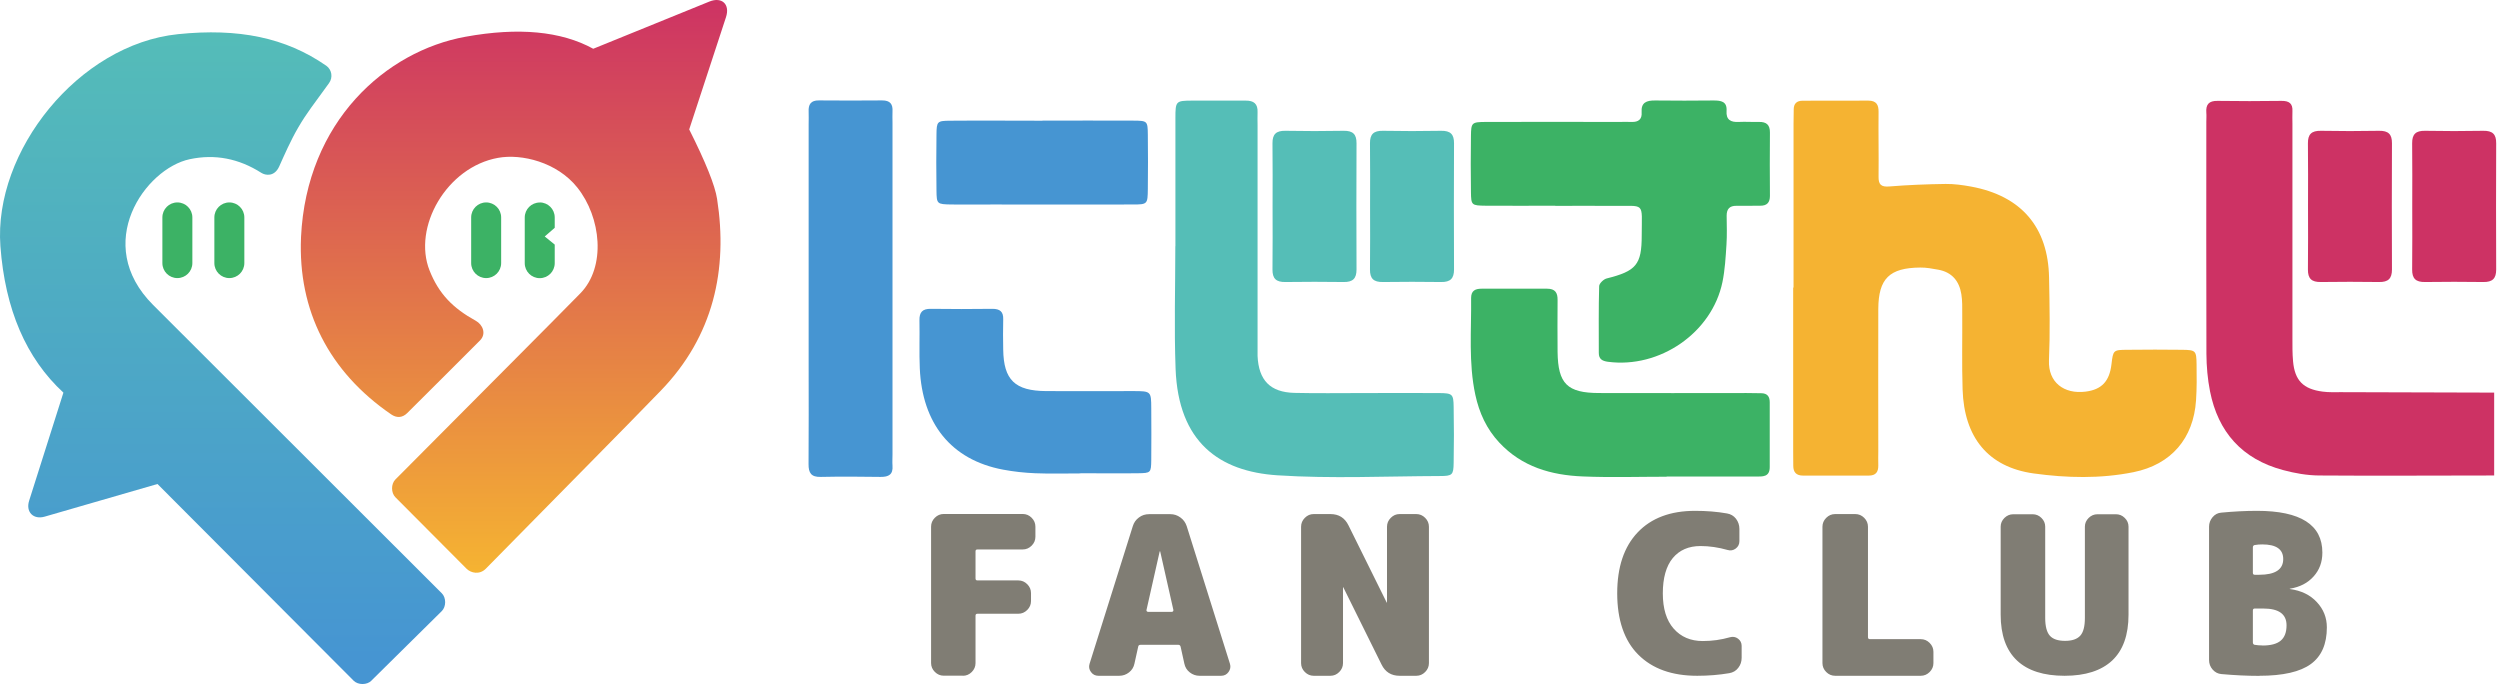 <svg width="530" height="146" viewBox="0 0 530 146" fill="none" xmlns="http://www.w3.org/2000/svg">
<path fill-rule="evenodd" clip-rule="evenodd" d="M78.74 144.289L93.653 129.556C94.613 128.613 94.613 126.709 93.653 125.766C63.049 95.208 40.952 73.126 32.461 64.651C19.485 51.69 30.756 35.749 40.241 33.746C45.57 32.62 50.619 33.597 55.402 36.643C56.279 37.205 58.183 37.52 59.192 35.285C60.202 33.034 61.626 29.756 63.248 26.992C65.085 23.847 66.409 22.274 69.67 17.739C69.703 17.706 69.719 17.656 69.752 17.623C70.613 16.448 70.365 14.792 69.19 13.948C69.173 13.948 69.156 13.915 69.14 13.915C60.566 7.972 50.569 5.92 37.741 7.244C16.638 9.412 -1.404 32.074 0.086 52.186C1.079 65.594 5.532 75.94 13.443 83.24C11.027 90.871 8.594 98.502 6.177 106.15C5.416 108.534 7.071 110.222 9.471 109.527C17.449 107.226 25.41 104.908 33.388 102.607C47.242 116.512 61.112 130.4 74.966 144.305C75.91 145.249 77.797 145.249 78.74 144.305V144.289Z" fill="url(#paint0_linear_8_1639)"/>
<path fill-rule="evenodd" clip-rule="evenodd" d="M63.815 50.281C64.974 25.716 81.84 10.835 98.689 7.789C109.912 5.753 118.949 6.597 125.768 10.338C133.961 7.011 142.154 3.667 150.364 0.34C153.029 -0.752 154.816 0.903 153.906 3.651C151.308 11.58 148.709 19.509 146.11 27.438C149.603 34.39 151.572 39.29 152.019 42.154C154.353 57.101 151.274 71.271 140.085 82.825C130.899 92.31 121.581 101.646 102.993 120.567C101.685 121.891 99.848 121.51 98.905 120.567C91.374 113.002 88.858 110.469 83.826 105.42C82.883 104.477 82.883 102.59 83.826 101.646C103.423 81.931 116.433 68.92 123.021 62.2C128.549 56.572 127.44 46.06 122.375 39.737C118.088 34.374 110.59 32.553 105.592 33.463C94.684 35.416 87.418 48.179 91.076 57.366C93.029 62.266 95.975 65.312 100.874 68.01C102.314 68.805 103.175 70.741 101.768 72.165C97.597 76.369 93.261 80.657 86.342 87.559C85.283 88.619 84.074 88.635 82.916 87.841C69.724 78.786 63.153 65.808 63.815 50.348V50.281Z" fill="url(#paint1_linear_8_1639)"/>
<path fill-rule="evenodd" clip-rule="evenodd" d="M114.423 42.915C116.178 42.915 117.601 44.338 117.601 46.093V48.294L115.482 50.132L117.601 51.853V55.793C117.601 57.548 116.178 58.971 114.423 58.971C112.669 58.971 111.245 57.548 111.245 55.793V46.109C111.245 44.355 112.669 42.931 114.423 42.931V42.915Z" fill="#3CB265"/>
<path fill-rule="evenodd" clip-rule="evenodd" d="M103.066 42.915C104.821 42.915 106.244 44.338 106.244 46.093V55.777C106.244 57.531 104.821 58.955 103.066 58.955C101.312 58.955 99.888 57.531 99.888 55.777V46.093C99.888 44.338 101.312 42.915 103.066 42.915Z" fill="#3CB265"/>
<path fill-rule="evenodd" clip-rule="evenodd" d="M48.622 42.915C50.376 42.915 51.8 44.338 51.8 46.093V55.777C51.8 57.531 50.376 58.955 48.622 58.955C46.867 58.955 45.444 57.531 45.444 55.777V46.093C45.444 44.338 46.867 42.915 48.622 42.915Z" fill="#3CB265"/>
<path d="M40.78 46.093C40.78 44.338 39.357 42.915 37.602 42.915C35.847 42.915 34.424 44.338 34.424 46.093V55.777C34.424 57.532 35.847 58.955 37.602 58.955C39.357 58.955 40.78 57.532 40.78 55.777V46.093Z" fill="#3CB265"/>
<path fill-rule="evenodd" clip-rule="evenodd" d="M528.783 100.803C516.411 100.803 504.02 100.899 491.648 100.803C489.097 100.784 486.509 100.328 484.034 99.661C475.317 97.339 470.235 91.59 468.522 82.948C468.008 80.34 467.779 77.656 467.76 74.991C467.703 58.601 467.741 42.192 467.741 25.802C467.741 25.174 467.798 24.527 467.741 23.899C467.608 22.166 468.255 21.348 470.139 21.386C474.651 21.462 479.162 21.443 483.673 21.386C485.291 21.367 486.09 21.938 485.995 23.594C485.957 24.489 485.995 25.364 485.995 26.259C485.995 41.373 485.995 56.507 485.995 71.641C485.995 73.297 485.976 74.953 486.128 76.59C486.49 80.663 488.279 82.491 492.409 83.024C493.685 83.195 494.979 83.138 496.273 83.138C507.104 83.176 517.934 83.195 528.764 83.233V100.784L528.783 100.803Z" fill="#CD3264"/>
<path fill-rule="evenodd" clip-rule="evenodd" d="M269.786 43.759C269.786 39.304 269.824 34.831 269.767 30.376C269.748 28.473 270.528 27.692 272.508 27.73C276.619 27.807 280.73 27.807 284.842 27.73C286.821 27.692 287.602 28.473 287.583 30.376C287.545 39.304 287.545 48.232 287.583 57.141C287.583 59.044 286.802 59.825 284.842 59.787C280.73 59.73 276.619 59.73 272.508 59.787C270.528 59.825 269.748 59.044 269.767 57.141C269.824 52.687 269.786 48.213 269.786 43.759Z" fill="#55BEB7"/>
<path fill-rule="evenodd" clip-rule="evenodd" d="M380.23 60.946C380.23 49.372 380.23 37.817 380.23 26.243C380.23 25.234 380.268 24.206 380.268 23.197C380.268 21.96 380.915 21.351 382.172 21.351C386.816 21.351 391.46 21.351 396.086 21.332C397.818 21.332 398.275 22.246 398.255 23.73C398.217 26.015 398.255 28.299 398.255 30.602C398.255 32.887 398.294 35.171 398.255 37.474C398.236 39.073 398.75 39.682 400.54 39.53C404.499 39.207 408.496 39.054 412.474 38.997C414.263 38.978 416.071 39.226 417.842 39.549C428.501 41.51 434.211 48.134 434.401 58.871C434.515 64.715 434.63 70.578 434.382 76.403C434.192 81.047 437.561 83.598 442.129 83.027C445.536 82.608 447.211 80.838 447.63 77.24C447.992 74.213 447.991 74.175 451.056 74.156C454.92 74.118 458.784 74.099 462.648 74.156C465.503 74.195 465.636 74.347 465.674 77.259C465.712 79.791 465.731 82.342 465.56 84.874C465.027 92.926 460.326 98.484 452.293 100.102C445.289 101.511 438.132 101.34 431.127 100.369C421.458 99.017 416.395 92.716 416.071 82.57C415.9 77.24 416.033 71.891 415.995 66.561C415.995 65.171 416.033 63.744 415.805 62.373C415.367 59.613 413.844 57.709 410.913 57.176C409.657 56.948 408.363 56.7 407.087 56.72C400.559 56.777 398.236 59.061 398.198 65.495C398.16 75.546 398.198 85.578 398.198 95.629C398.198 96.638 398.16 97.666 398.198 98.675C398.217 100.045 397.684 100.826 396.181 100.826C391.536 100.826 386.892 100.826 382.267 100.826C380.801 100.826 380.173 100.121 380.173 98.732C380.173 97.723 380.154 96.695 380.154 95.686C380.154 84.112 380.154 72.557 380.154 60.984" fill="#F5B332"/>
<path fill-rule="evenodd" clip-rule="evenodd" d="M249.188 52.187C249.188 43.145 249.188 34.084 249.188 25.042C249.188 21.425 249.283 21.349 252.728 21.33C256.516 21.292 260.285 21.368 264.072 21.33C265.804 21.311 266.68 21.996 266.604 23.804C266.566 24.699 266.604 25.594 266.604 26.488C266.604 41.907 266.604 57.346 266.604 72.765C266.604 73.659 266.585 74.554 266.604 75.449C266.832 80.607 269.269 83.158 274.389 83.291C279.166 83.406 283.963 83.329 288.759 83.329C294.184 83.329 299.59 83.291 305.015 83.329C307.946 83.349 308.136 83.539 308.174 86.28C308.25 90.24 308.25 94.18 308.174 98.139C308.136 100.69 307.908 100.919 305.243 100.919C293.784 100.957 282.269 101.509 270.848 100.766C258.457 99.967 249.816 93.723 249.226 78.228C248.902 69.567 249.169 60.886 249.169 52.225" fill="#55BEB7"/>
<path fill-rule="evenodd" clip-rule="evenodd" d="M329.714 43.612C324.823 43.612 319.931 43.65 315.02 43.612C311.956 43.574 311.879 43.517 311.841 40.699C311.784 36.74 311.784 32.78 311.841 28.821C311.879 26.004 311.994 25.87 315.001 25.851C324.404 25.813 333.807 25.851 343.21 25.851C344.104 25.851 345.018 25.813 345.912 25.851C347.34 25.908 348.139 25.28 348.025 23.834C347.873 21.721 349.053 21.283 350.899 21.302C355.03 21.359 359.141 21.34 363.271 21.302C364.851 21.302 366.165 21.492 366.031 23.51C365.898 25.395 366.907 25.947 368.639 25.851C370.048 25.775 371.475 25.889 372.884 25.851C374.483 25.813 375.244 26.46 375.225 28.117C375.187 32.59 375.187 37.044 375.225 41.518C375.225 42.946 374.597 43.631 373.15 43.612C371.475 43.612 369.8 43.65 368.125 43.631C366.66 43.612 366.05 44.316 366.05 45.725C366.069 47.762 366.146 49.818 366.012 51.854C365.841 54.519 365.689 57.222 365.156 59.811C362.929 70.547 351.851 78.162 340.868 76.696C339.65 76.525 338.946 76.106 338.946 74.831C338.946 70.11 338.889 65.389 339.022 60.668C339.022 60.097 339.974 59.183 340.621 59.031C346.845 57.47 348.044 56.137 348.044 49.932C348.044 42.584 348.939 43.745 341.706 43.65C337.709 43.593 333.712 43.65 329.714 43.65" fill="#3CB265"/>
<path fill-rule="evenodd" clip-rule="evenodd" d="M353.352 101.065C347.432 101.065 341.494 101.255 335.574 101.008C328.855 100.741 322.65 98.971 317.853 93.831C315.132 90.919 313.59 87.492 312.771 83.704C311.306 76.927 311.953 70.017 311.877 63.164C311.877 61.642 312.733 61.204 314.085 61.204C318.729 61.204 323.354 61.223 327.999 61.204C329.712 61.204 330.226 62.08 330.207 63.583C330.188 67.276 330.169 70.969 330.207 74.643C330.302 81.344 332.243 83.305 338.981 83.323C349.412 83.362 359.843 83.323 370.273 83.323C371.301 83.323 372.329 83.362 373.357 83.362C374.67 83.362 375.184 84.066 375.184 85.284C375.184 89.872 375.184 94.44 375.184 99.028C375.184 101.16 373.661 101.027 372.234 101.027C365.915 101.027 359.614 101.027 353.295 101.027L353.352 101.065Z" fill="#3CB265"/>
<path fill-rule="evenodd" clip-rule="evenodd" d="M171.432 61.206V26.352C171.432 25.457 171.47 24.562 171.432 23.668C171.356 22.145 171.889 21.269 173.602 21.288C178.075 21.326 182.548 21.326 187.021 21.288C188.715 21.288 189.305 22.069 189.21 23.63C189.172 24.391 189.21 25.153 189.21 25.933V96.404C189.21 97.165 189.153 97.946 189.21 98.707C189.362 100.592 188.41 101.125 186.678 101.106C182.453 101.049 178.246 101.01 174.021 101.106C171.965 101.163 171.394 100.268 171.413 98.365C171.47 91.34 171.432 84.316 171.432 77.311V61.225" fill="#4695D2"/>
<path fill-rule="evenodd" clip-rule="evenodd" d="M229.031 100.366C225.833 100.366 222.655 100.461 219.457 100.328C217.173 100.232 214.889 99.985 212.662 99.566C201.584 97.491 195.512 89.725 194.998 78.113C194.846 74.724 194.998 71.317 194.922 67.929C194.884 66.177 195.569 65.435 197.377 65.473C201.717 65.53 206.057 65.53 210.397 65.473C211.995 65.473 212.738 66.082 212.681 67.7C212.624 69.832 212.643 71.983 212.681 74.115C212.776 80.549 215.155 82.872 221.817 82.91C227.946 82.948 234.056 82.91 240.185 82.91C244.03 82.91 244.049 82.948 244.068 86.565C244.087 90.22 244.106 93.855 244.068 97.51C244.03 100.232 243.973 100.29 241.289 100.328C237.216 100.385 233.123 100.328 229.05 100.328" fill="#4695D2"/>
<path fill-rule="evenodd" clip-rule="evenodd" d="M220.994 25.573C227.409 25.573 233.823 25.535 240.238 25.573C243.264 25.592 243.302 25.649 243.34 28.542C243.397 32.388 243.378 36.233 243.34 40.097C243.302 43.276 243.264 43.352 240.143 43.352C230.264 43.39 220.385 43.352 210.525 43.352C207.575 43.352 204.625 43.39 201.675 43.352C198.629 43.295 198.572 43.257 198.534 40.383C198.477 36.404 198.477 32.426 198.534 28.447C198.572 25.763 198.686 25.611 201.389 25.592C207.937 25.535 214.466 25.592 221.013 25.592" fill="#4695D2"/>
<path fill-rule="evenodd" clip-rule="evenodd" d="M290.456 43.759C290.456 39.304 290.494 34.831 290.437 30.376C290.418 28.473 291.198 27.692 293.178 27.73C297.289 27.807 301.401 27.807 305.512 27.73C307.492 27.692 308.272 28.473 308.253 30.376C308.215 39.304 308.215 48.232 308.253 57.141C308.253 59.044 307.473 59.825 305.512 59.787C301.401 59.73 297.289 59.73 293.178 59.787C291.198 59.825 290.418 59.044 290.437 57.141C290.494 52.687 290.456 48.213 290.456 43.759Z" fill="#55BEB7"/>
<path fill-rule="evenodd" clip-rule="evenodd" d="M489.299 43.759C489.299 39.304 489.337 34.831 489.28 30.376C489.261 28.473 490.041 27.692 492.021 27.73C496.132 27.807 500.243 27.807 504.355 27.73C506.334 27.692 507.115 28.473 507.096 30.376C507.057 39.304 507.057 48.232 507.096 57.141C507.096 59.044 506.315 59.825 504.355 59.787C500.243 59.73 496.132 59.73 492.021 59.787C490.041 59.825 489.261 59.044 489.28 57.141C489.337 52.687 489.299 48.213 489.299 43.759Z" fill="#CD3264"/>
<path fill-rule="evenodd" clip-rule="evenodd" d="M511.395 43.759C511.395 39.304 511.433 34.831 511.376 30.376C511.357 28.473 512.137 27.692 514.117 27.73C518.228 27.807 522.339 27.807 526.451 27.73C528.43 27.692 529.211 28.473 529.192 30.376C529.154 39.304 529.154 48.232 529.192 57.141C529.192 59.044 528.411 59.825 526.451 59.787C522.339 59.73 518.228 59.73 514.117 59.787C512.137 59.825 511.357 59.044 511.376 57.141C511.433 52.687 511.395 48.213 511.395 43.759Z" fill="#CD3264"/>
<path d="M204.127 143.266C204.851 143.266 205.479 143 206.012 142.467C206.545 141.934 206.811 141.306 206.811 140.582V130.531C206.811 130.246 206.944 130.113 207.23 130.113H215.89C216.614 130.113 217.242 129.846 217.775 129.313C218.308 128.78 218.574 128.152 218.574 127.429V125.734C218.574 125.011 218.308 124.383 217.775 123.85C217.242 123.317 216.614 123.05 215.89 123.05H207.23C206.944 123.05 206.811 122.917 206.811 122.632V116.864C206.811 116.616 206.944 116.483 207.23 116.483H216.823C217.546 116.483 218.174 116.216 218.707 115.683C219.24 115.15 219.507 114.522 219.507 113.799V111.648C219.507 110.924 219.24 110.296 218.707 109.763C218.174 109.23 217.546 108.964 216.823 108.964H200.073C199.35 108.964 198.722 109.23 198.189 109.763C197.656 110.296 197.389 110.924 197.389 111.648V140.563C197.389 141.287 197.656 141.915 198.189 142.448C198.722 142.981 199.35 143.247 200.073 143.247H204.108L204.127 143.266ZM237.285 143.266C238.065 143.266 238.75 143.019 239.359 142.543C239.968 142.067 240.349 141.439 240.501 140.697L241.301 137.08C241.339 136.832 241.51 136.699 241.815 136.699H249.809C250.056 136.699 250.209 136.832 250.285 137.08L251.084 140.697C251.237 141.439 251.617 142.067 252.226 142.543C252.835 143.019 253.521 143.266 254.301 143.266H258.888C259.535 143.266 260.068 143 260.449 142.467C260.83 141.934 260.944 141.363 260.754 140.735L251.579 111.534C251.332 110.791 250.894 110.163 250.247 109.706C249.6 109.23 248.895 109.002 248.115 109.002H243.623C242.804 109.002 242.081 109.23 241.453 109.706C240.806 110.182 240.387 110.791 240.159 111.534L230.984 140.735C230.794 141.363 230.889 141.934 231.289 142.467C231.67 143 232.202 143.266 232.85 143.266H237.247H237.285ZM248.4 129.713H243.395C243.299 129.713 243.204 129.675 243.128 129.599C243.052 129.523 243.033 129.427 243.052 129.332L245.85 116.921C245.85 116.921 245.85 116.883 245.907 116.883C245.964 116.883 245.964 116.883 245.964 116.921L248.762 129.332C248.762 129.332 248.762 129.523 248.686 129.599C248.61 129.675 248.515 129.713 248.42 129.713H248.4ZM282.053 143.266C282.776 143.266 283.385 143 283.918 142.467C284.451 141.934 284.717 141.306 284.717 140.582V124.535C284.717 124.535 284.717 124.497 284.756 124.497C284.794 124.497 284.794 124.497 284.794 124.535L292.883 140.868C293.664 142.467 294.939 143.266 296.709 143.266H300.268C300.992 143.266 301.601 143 302.134 142.467C302.667 141.934 302.933 141.306 302.933 140.582V111.667C302.933 110.943 302.667 110.315 302.134 109.782C301.601 109.249 300.973 108.983 300.268 108.983H296.709C295.986 108.983 295.377 109.249 294.844 109.782C294.311 110.315 294.044 110.943 294.044 111.667V127.714C294.044 127.714 294.044 127.752 294.006 127.752C293.968 127.752 293.968 127.752 293.968 127.714L285.879 111.381C285.098 109.782 283.823 108.983 282.053 108.983H278.493C277.77 108.983 277.161 109.249 276.628 109.782C276.095 110.315 275.829 110.943 275.829 111.667V140.582C275.829 141.306 276.095 141.934 276.628 142.467C277.161 143 277.789 143.266 278.493 143.266H282.053ZM359.826 143.266C362.205 143.266 364.47 143.076 366.602 142.714C367.382 142.581 368.03 142.219 368.505 141.591C369 140.963 369.229 140.259 369.229 139.44V136.927C369.229 136.28 368.962 135.766 368.448 135.386C367.934 135.005 367.363 134.929 366.735 135.1C364.889 135.633 362.967 135.9 360.987 135.9C358.417 135.9 356.362 135.024 354.82 133.273C353.278 131.521 352.517 129.028 352.517 125.791C352.517 122.555 353.221 120.005 354.63 118.31C356.038 116.616 357.999 115.76 360.511 115.76C362.396 115.76 364.318 116.045 366.259 116.597C366.888 116.788 367.459 116.673 367.973 116.293C368.486 115.912 368.753 115.379 368.753 114.732V112.124C368.753 111.324 368.505 110.601 368.03 109.973C367.535 109.344 366.907 108.983 366.126 108.85C363.994 108.469 361.729 108.298 359.35 108.298C354.135 108.298 350.081 109.82 347.187 112.866C344.294 115.912 342.848 120.214 342.848 125.791C342.848 131.369 344.332 135.823 347.321 138.793C350.309 141.782 354.458 143.266 359.807 143.266H359.826ZM407.202 143.266C407.925 143.266 408.553 143 409.086 142.467C409.619 141.934 409.886 141.306 409.886 140.582V138.184C409.886 137.46 409.619 136.832 409.086 136.299C408.553 135.766 407.925 135.5 407.202 135.5H396.428C396.143 135.5 396.01 135.367 396.01 135.081V111.667C396.01 110.943 395.743 110.315 395.21 109.782C394.677 109.249 394.049 108.983 393.326 108.983H389.043C388.32 108.983 387.692 109.249 387.159 109.782C386.626 110.315 386.359 110.943 386.359 111.667V140.582C386.359 141.306 386.626 141.934 387.159 142.467C387.692 143 388.32 143.266 389.043 143.266H407.202ZM437.694 143.266C442.11 143.266 445.479 142.181 447.782 140.03C450.085 137.86 451.247 134.624 451.247 130.303V111.648C451.247 110.944 450.98 110.315 450.447 109.801C449.914 109.268 449.286 109.021 448.582 109.021H444.661C443.938 109.021 443.328 109.287 442.795 109.801C442.262 110.334 441.996 110.944 441.996 111.648V131.007C441.996 132.797 441.672 134.053 441.006 134.776C440.34 135.5 439.274 135.861 437.789 135.861C436.305 135.861 435.22 135.5 434.573 134.776C433.926 134.053 433.583 132.797 433.583 131.007V111.648C433.583 110.944 433.317 110.315 432.784 109.801C432.251 109.268 431.622 109.021 430.918 109.021H426.807C426.084 109.021 425.474 109.287 424.941 109.801C424.409 110.334 424.142 110.944 424.142 111.648V130.303C424.142 134.624 425.303 137.86 427.606 140.03C429.909 142.2 433.278 143.266 437.694 143.266ZM478.979 143.266C484.004 143.266 487.64 142.429 489.905 140.773C492.17 139.117 493.293 136.528 493.293 133.006C493.293 130.95 492.589 129.161 491.161 127.638C489.753 126.115 487.849 125.201 485.47 124.878C485.432 124.878 485.432 124.878 485.432 124.84C485.432 124.802 485.432 124.802 485.47 124.802C487.564 124.459 489.239 123.602 490.476 122.213C491.732 120.823 492.341 119.148 492.341 117.149C492.341 111.248 487.716 108.298 478.484 108.298C476.048 108.298 473.516 108.431 470.909 108.678C470.166 108.735 469.557 109.059 469.062 109.649C468.568 110.239 468.32 110.905 468.32 111.648V139.916C468.32 140.697 468.568 141.363 469.082 141.953C469.595 142.524 470.205 142.848 470.947 142.905C473.726 143.152 476.391 143.285 478.941 143.285L478.979 143.266ZM478.941 121.851H478.008C477.742 121.851 477.609 121.718 477.609 121.451V116.045C477.609 115.779 477.723 115.626 477.97 115.55C478.503 115.455 479.055 115.417 479.607 115.417C482.558 115.417 484.042 116.445 484.042 118.52C484.042 120.728 482.348 121.851 478.96 121.851H478.941ZM479.626 136.832C479.055 136.832 478.503 136.794 477.97 136.699C477.742 136.642 477.609 136.471 477.609 136.185V129.427C477.609 129.142 477.742 129.009 478.008 129.009H479.836C483.11 129.009 484.747 130.189 484.747 132.568C484.747 134.034 484.347 135.1 483.528 135.804C482.71 136.509 481.416 136.851 479.626 136.851V136.832Z" fill="#807D74"/>
<defs>
<linearGradient id="paint0_linear_8_1639" x1="46.59" y1="1.24" x2="46.59" y2="139.741" gradientUnits="userSpaceOnUse">
<stop stop-color="#55BEB7"/>
<stop offset="1" stop-color="#4695D2"/>
</linearGradient>
<linearGradient id="paint1_linear_8_1639" x1="113.711" y1="-0.514" x2="113.711" y2="121.199" gradientUnits="userSpaceOnUse">
<stop stop-color="#CD3264"/>
<stop offset="1" stop-color="#F5B332"/>
</linearGradient>
</defs>
</svg>
